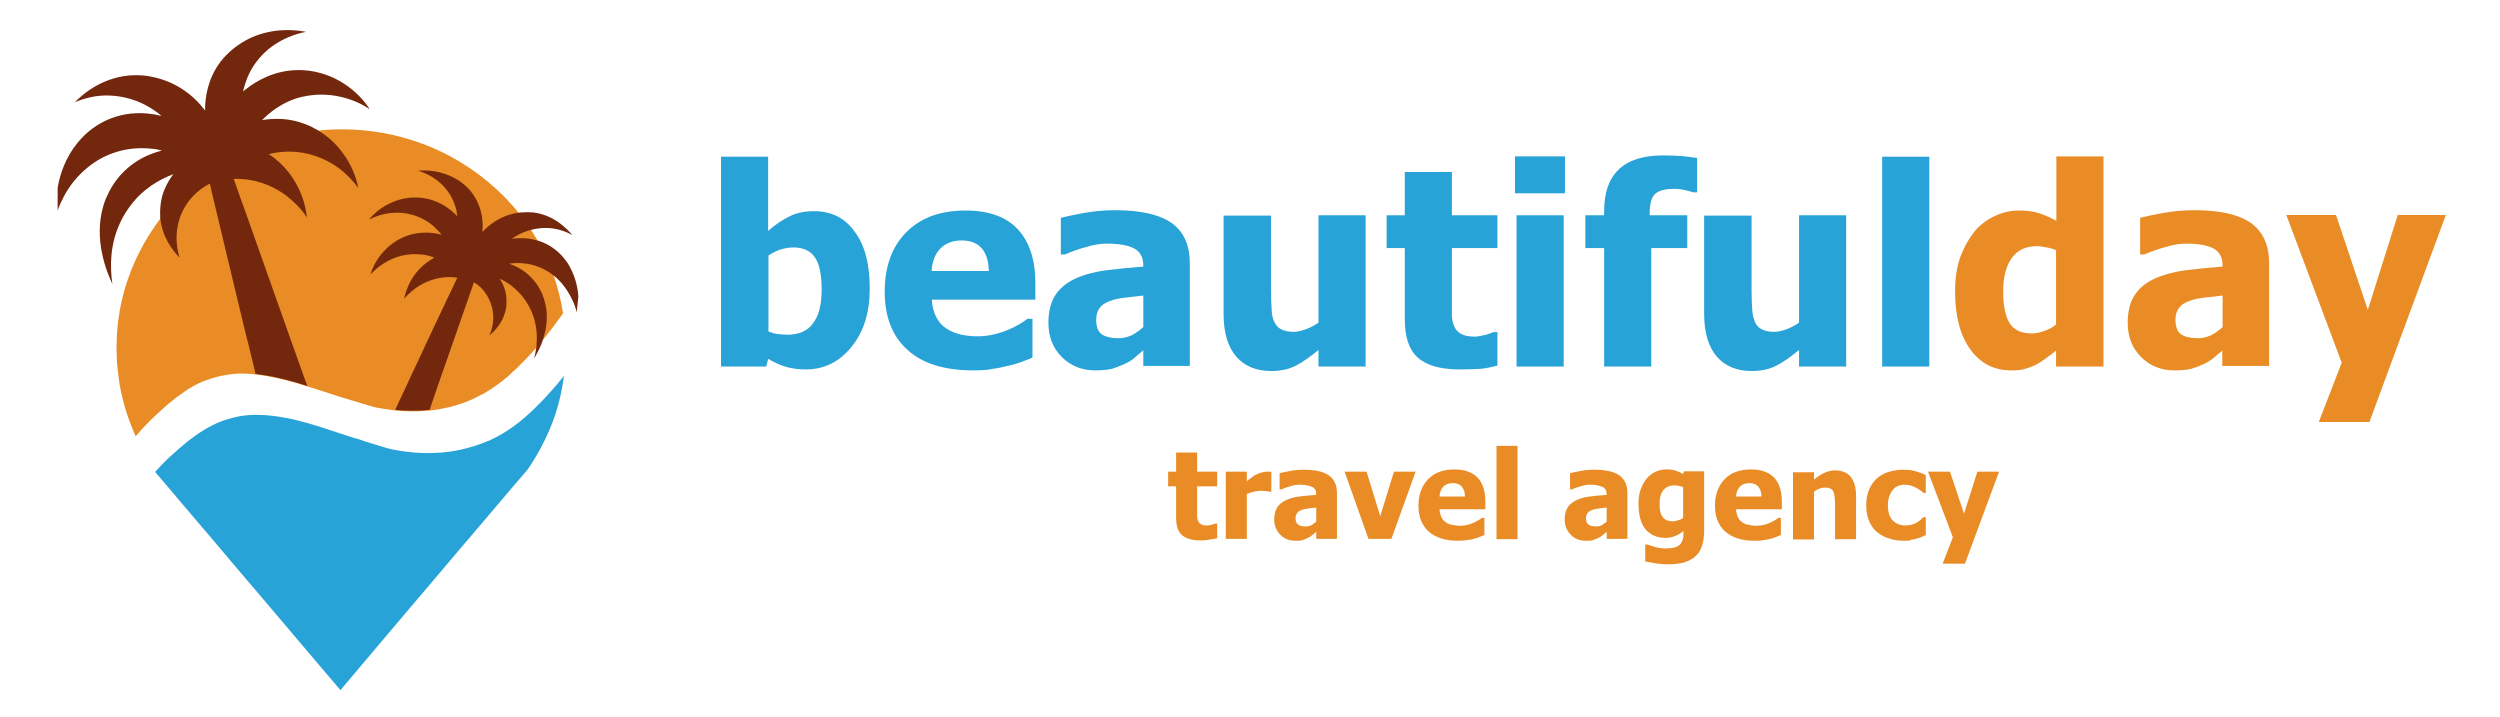 <svg version="1.2" xmlns="http://www.w3.org/2000/svg" viewBox="0 0 785 225" width="785" height="225">
	<title>Logo</title>
	<style>
		.s0 { fill: #ffffff } 
		.s1 { fill: #e98c25 } 
		.s2 { fill: #73280e } 
		.s3 { fill: #28a3d8 } 
	</style>
	<path class="s0" d="m-357-387h1500v1000h-1500z"/>
	<g>
		<g>
			<g>
				<path class="s1" d="m176.8 98.4c-2 2.8-4.1 5.6-6.3 8.3-0.4 0.5-0.8 1-1.2 1.4-0.3 0.4-0.6 0.7-0.9 1.1q-2.9 3.3-6 6.3c-0.9 0.8-1.8 1.6-2.7 2.5-2.2 1.9-4.6 3.7-7.5 5.4-1.1 0.6-2.3 1.2-3.5 1.8-1.4 0.6-2.7 1.2-4.1 1.6-1.1 0.4-2.2 0.7-3.3 1-2.2 0.5-4.2 0.9-6.2 1.1-4.1 0.4-7.8 0.3-10.8 0-2.7-0.3-4.8-0.7-6-0.9-1-0.2-3.4-0.9-7.9-2.3q-1.4-0.4-3-0.9c-1.5-0.5-3-0.9-4.3-1.4-0.8-0.2-1.5-0.5-2.2-0.7-1.5-0.5-2.9-0.9-4.2-1.3-4.6-1.5-8.4-2.5-12.8-3.3-0.9-0.1-1.8-0.3-2.7-0.4-0.3 0-0.5-0.1-0.8-0.1-1.3-0.2-2.7-0.3-4.3-0.3-1.5 0-3.1 0.1-4.9 0.4-0.4 0.1-1.1 0.2-2.1 0.4-1.4 0.3-3.4 0.9-5.7 1.8q-1.2 0.5-3 1.5c-0.9 0.5-2 1.2-3.2 2.1-2.2 1.5-4.8 3.6-8.1 6.7-3.2 3-4.5 4.5-6.5 6.8-0.3-0.6-0.5-1.2-0.8-1.9-1.6-3.7-2.8-7.6-3.7-11.6-0.4-1.8-0.7-3.5-0.9-5.4-0.4-2.9-0.6-5.8-0.6-8.8 0-0.3 0-0.7 0-1 0.1-9.5 2.2-18.5 6-26.7 2.2-4.8 4.9-9.2 8-13.3 2.9-3.8 6.2-7.3 9.8-10.4 6.3-5.4 13.6-9.8 21.6-12.7 5.7-2.1 11.8-3.5 18.2-4.2 0.2 0 0.5-0.1 0.7-0.1 2.1-0.2 4.2-0.3 6.4-0.3 8.9 0 17.4 1.6 25.2 4.5 3.1 1.1 6.1 2.5 8.9 4 8.4 4.5 15.8 10.7 21.7 18 1.4 1.8 2.7 3.6 3.9 5.5 0.7 1.1 1.4 2.2 2 3.3 1.1 1.8 2 3.7 2.9 5.7 0.7 1.6 1.4 3.3 2 5 1.2 3.7 2.3 7.7 2.9 11.8z"/>
			</g>
			<path class="s2" d="m181.6 93.1l-0.5 4.9c-0.3-1-0.6-2.1-1.1-3.2-1-2.3-2.4-4.6-4.4-6.7-0.6-0.6-1.2-1.2-1.9-1.7-3.3-2.6-7.4-3.9-11.5-3.8-0.8 0-1.6 0.1-2.3 0.2 0.8 0.3 1.5 0.6 2.2 0.9 4.2 2.1 7.3 5.7 8.7 10.1 0.2 0.7 0.4 1.5 0.6 2.3 0.7 3.9 0.1 7.5-0.9 10.5-0.2 0.5-0.3 1-0.5 1.4-0.8 2-1.7 3.6-2.3 4.6 0.3-1.1 0.5-2.2 0.7-3.5 0-0.4 0.1-0.7 0.1-1.1 0.2-2.6 0-5.6-1-8.6-0.8-2.4-2-4.5-3.5-6.4-0.8-0.9-1.6-1.8-2.6-2.6-1.3-1.2-2.8-2.1-4.5-2.9 1 1.5 1.7 3.2 2 5q0.3 2.1 0 4.2c-0.7 4.3-3.4 7.1-5.2 8.6 0.9-2.1 1.6-5 0.9-8.3-0.4-2-1.3-3.8-2.4-5.3q-1.3-1.8-3.3-3c0 0 0 0-0.1 0l-0.9 2.6-5.8 16.6-0.7 2-3.6 10.3-1 2.9-1.8 5.3-0.1 0.3c-4.1 0.4-7.8 0.3-10.8 0l0.6-1.3 2-4.3 6.6-14.1 0.5-1.1 6.6-14 1.5-3.1 1.7-3.6c-0.8-0.1-1.6-0.2-2.5-0.2-3.3 0-6.6 1-9.4 2.7-1.8 1.1-3.4 2.5-4.8 4.1 0.3-1.6 0.9-3.1 1.5-4.5 1.7-3.6 4.5-6.5 8-8.4-1.3-0.5-2.7-0.9-4.3-1-3.9-0.4-7.8 0.5-11.1 2.5-1.7 1-3.3 2.3-4.7 3.8 1-3.2 2.8-6 5.1-8.2 2.2-2.1 4.8-3.6 7.8-4.4 3.6-0.9 6.9-0.6 9.5 0.1-0.8-0.9-1.7-1.9-2.7-2.8-1.4-1.2-3.2-2.3-5.4-3.1-2.6-0.9-5.3-1.2-7.9-0.9-2.3 0.2-4.5 0.9-6.7 2h-0.1c1.9-2.3 4.4-4.2 7.1-5.3 2.8-1.3 6-1.8 9.1-1.5 5.2 0.5 8.9 3.2 11 5.3 0.2 0.2 0.3 0.3 0.5 0.5-0.1-0.6-0.2-1.3-0.3-1.9-0.4-1.6-1-3.2-2-4.9-2.2-3.6-5.8-6.2-10-7.5 4.8-0.4 9.3 0.8 12.9 3.2 2 1.3 3.7 3.1 4.9 5.1 2.5 4.1 2.6 8.3 2.4 10.6q0 0.2 0 0.3 0.2-0.1 0.3-0.3c3-3.1 6.9-5.2 11-5.7 0.3 0 0.6-0.1 0.9-0.1 1.2-0.1 2.5-0.1 3.7 0 6.6 0.8 10.7 5.2 12.3 7.1-2-1.1-4.5-2-7.4-2.2-1.9-0.1-3.8 0.1-5.6 0.6-1.3 0.3-2.5 0.8-3.7 1.4-0.8 0.4-1.6 0.9-2.3 1.4 0.7-0.1 1.5-0.2 2.2-0.2 2-0.1 4 0.2 5.8 0.7 3.9 1.1 7.2 3.6 9.6 7.2 2.2 3.6 3.1 7.2 3.3 10.4z"/>
			<path class="s2" d="m86.7 34c-1.7 1.2-3.1 2.4-4.4 3.7 3.8-0.6 8.6-0.7 13.6 1.3 1.4 0.5 2.7 1.2 3.9 1.9 2.5 1.5 4.7 3.3 6.6 5.6 3 3.5 5.2 7.8 6.1 12.5-1.8-2.4-3.8-4.5-6.1-6.2-4.5-3.3-10-5.2-15.6-5.2-2.3 0-4.4 0.3-6.4 0.8 4.8 3.1 8.4 7.8 10.4 13.2 0.8 2.1 1.3 4.4 1.6 6.7-1.7-2.6-3.9-4.8-6.3-6.7-3.8-2.9-8.3-4.8-13.1-5.3-1.2-0.1-2.4-0.2-3.6-0.1l1.9 5.4 1.7 4.7 8.1 22.9 6.7 18.9 3.1 8.7 1.6 4.4c-4.6-1.5-8.4-2.5-12.8-3.3-0.9-0.1-1.8-0.3-2.7-0.4-0.3 0-0.5-0.1-0.8-0.1l-0.1-0.6-2.1-8.7-0.9-3.5-3.7-15.4-6.6-27.6-0.9-3.9h-0.1c-1.9 1-3.7 2.3-5.2 3.9-1.9 2-3.4 4.5-4.3 7.3-1.4 4.6-0.9 8.9 0.1 12-2.3-2.3-5.6-6.7-6.1-12.7 0-0.1 0-0.3 0-0.4-0.1-2.1 0.1-4.1 0.6-6.1 0.7-2.5 1.9-4.9 3.5-7-2.4 0.9-4.7 2.1-6.8 3.5-1.4 1-2.8 2.1-4.1 3.4-2.4 2.5-4.4 5.3-5.9 8.6-3.1 6.8-3.1 13.7-2.3 19-1.9-4-5.9-14-2.9-24.4 0.3-1.1 0.7-2.2 1.2-3.2 2.7-6.2 7.7-10.9 14-13.3 1.1-0.4 2.2-0.8 3.3-1q-1.7-0.5-3.3-0.6c-7.2-0.8-14.4 1.2-20.1 5.9-3.3 2.7-5.7 5.8-7.4 9-0.8 1.5-1.5 3-2 4.5v-7.2c0.8-4.5 2.6-9.6 6.2-14 5.7-7.1 14.4-10.4 23.3-9.1 1 0.1 2.1 0.4 3.1 0.6-1-0.9-2-1.6-3.1-2.3-3.9-2.5-8.4-3.9-13.1-4.1-4.2-0.2-7.9 0.8-11 2.1 2.5-2.6 9.1-8.3 18.8-8.5 1.8 0 3.6 0.1 5.3 0.5 6.4 1.2 12.3 4.8 16.4 10.1 0.1 0.2 0.3 0.3 0.4 0.5 0-0.1 0-0.3 0-0.5 0-3.3 0.7-9.4 4.9-14.9 2.1-2.7 4.8-4.9 7.8-6.6 5.5-3 12.2-4 19-2.7-6.2 1.2-11.8 4.4-15.5 9.3-1.7 2.2-2.8 4.5-3.5 6.7-0.3 0.9-0.6 1.9-0.8 2.7 0.2-0.2 0.5-0.4 0.8-0.6 3.4-2.7 9.1-6.1 16.7-6.1 4.5 0 8.9 1.2 12.8 3.4 3.7 2.1 7 5.1 9.4 8.7h-0.2c-2.9-1.9-6-3.1-9.3-3.8-3.8-0.8-7.7-0.8-11.6 0.1-3.2 0.7-5.9 2.1-8.2 3.6z"/>
			<path class="s3" d="m177.1 117.9c-0.2 1.8-0.6 3.6-0.9 5.4-1.1 5.3-2.9 10.4-5.3 15.2-1.5 3.1-3.3 6.1-5.2 8.9l-5.4 6.3-0.6 0.7-2.7 3.2-9.6 11.3-3 3.5-3.3 3.9-6.6 7.8-5.7 6.7-7.2 8.5-14.7 17.4-6.3-7.4-8.4-9.9-7.2-8.5-5.7-6.7-3.5-4.1-9.4-11.1-6.3-7.4-3.9-4.6-2.1-2.5-0.6-0.7-4.6-5.4c-0.1-0.1-0.1-0.2-0.2-0.2 1.3-1.4 2.6-2.9 4.9-5 2-1.8 3.7-3.3 5.3-4.6q0.6-0.5 1.2-0.9c3.7-2.8 6.2-4 7.9-4.8 3.7-1.6 6.7-2.1 7.8-2.3 4.1-0.6 7.4-0.3 10.1 0 5.3 0.7 9.5 1.8 14.8 3.5 2.8 0.9 5.8 1.9 9.5 3.1 0.6 0.2 1.3 0.4 2 0.6 0.9 0.3 1.7 0.5 2.4 0.8 4.9 1.5 7.4 2.3 8.5 2.5 2.6 0.5 9.7 1.9 18.2 0.7q1.6-0.2 3.3-0.6c2.7-0.6 5.5-1.4 8.3-2.6 0.3-0.1 0.5-0.2 0.8-0.3 5.9-2.7 10.1-6.2 13.7-9.6 1.7-1.7 3.5-3.4 5.1-5.3 1.6-1.7 3.1-3.5 4.6-5.4z"/>
		</g>
		<g>
			<g>
				<path fill-rule="evenodd" class="s3" d="m273.1 90.6c0 7.6-1.9 13.7-5.8 18.4-3.8 4.7-8.6 7-14.3 7-2.4 0-4.4-0.3-6.2-0.8-1.8-0.5-3.6-1.4-5.6-2.5l-0.6 2.4h-14.2v-65.9h14.8v23.3q3.3-2.9 6.6-4.5c2.3-1.2 4.9-1.7 7.8-1.7 5.5 0 9.8 2.2 12.8 6.5 3.2 4.2 4.7 10.2 4.7 17.8zm-15.1 0.3c0-4.7-0.7-8.1-2.2-10.2-1.4-2-3.7-3-6.6-3-1.3 0-2.6 0.2-4 0.6-1.3 0.4-2.6 1.1-3.9 1.9v23.9c1 0.4 2 0.7 3 0.8 1 0.1 2 0.2 3 0.2 3.6 0 6.3-1.2 8-3.6 1.8-2.3 2.7-5.8 2.7-10.6z"/>
				<path fill-rule="evenodd" class="s3" d="m305.6 116.3c-9 0-15.9-2.1-20.6-6.4q-7.2-6.4-7.2-18.3c0-7.8 2.2-14 6.7-18.6 4.5-4.6 10.7-6.9 18.7-6.9 7.3 0 12.8 2 16.4 5.9 3.6 3.9 5.5 9.5 5.5 16.8v5.3h-32.5c0.1 2.2 0.6 4 1.4 5.5 0.8 1.5 1.8 2.7 3.1 3.5 1.3 0.9 2.8 1.5 4.4 1.9 1.7 0.4 3.5 0.6 5.5 0.6q2.5 0 5.1-0.6c1.7-0.4 3.2-0.9 4.6-1.5 1.2-0.5 2.3-1.1 3.4-1.7 1-0.6 1.9-1.2 2.5-1.7h1.6v12.2c-1.2 0.5-2.3 0.9-3.3 1.3-1 0.4-2.4 0.8-4.1 1.2-1.6 0.4-3.3 0.8-5 1-1.6 0.4-3.7 0.5-6.2 0.5zm4.9-31.2q0 0 0 0.1zm-2.2-7.1c-1.4-1.6-3.5-2.5-6.3-2.5-2.9 0-5.1 0.9-6.8 2.6-1.6 1.7-2.5 4.1-2.7 7h18c-0.1-3.1-0.8-5.4-2.2-7.1z"/>
				<path fill-rule="evenodd" class="s3" d="m359 110c-1 0.8-1.9 1.6-2.7 2.3-0.8 0.7-1.9 1.4-3.2 2q-2 0.9-3.9 1.5c-1.3 0.3-3 0.5-5.3 0.5q-6.3 0-10.5-4.2c-2.8-2.8-4.2-6.4-4.2-10.7 0-3.5 0.7-6.4 2.1-8.6 1.4-2.2 3.4-3.9 6.1-5.2q4-1.9 9.6-2.7 5.6-0.7 12-1.2v-0.3c0-2.6-1-4.4-2.9-5.4q-2.8-1.5-8.7-1.5c-1.7 0-3.8 0.3-6.1 1q-3.5 0.9-6.9 2.4h-1.3v-11.5c1.5-0.4 3.8-0.9 7.1-1.5q4.9-0.9 9.9-0.9c8.2 0 14.1 1.4 17.9 4.1 3.7 2.7 5.6 6.9 5.6 12.5v32.3h-14.6zm0-7.3v-9.9c-2.5 0.3-4.5 0.5-6.1 0.7-1.6 0.2-3.1 0.5-4.6 1.1-1.3 0.5-2.3 1.1-3 2.1-0.7 0.9-1.1 2.1-1.1 3.7 0 2.2 0.6 3.8 1.8 4.6 1.2 0.8 3 1.2 5.3 1.2 1.3 0 2.6-0.3 4-0.9 1.3-0.7 2.6-1.6 3.7-2.6z"/>
				<path class="s3" d="m428.8 115.1h-14.8v-5.2c-2.6 2.1-4.9 3.8-7.1 4.9-2.1 1.1-4.7 1.7-7.7 1.7-4.7 0-8.4-1.5-11-4.5-2.6-3-4-7.5-4-13.4v-30.9h14.9v23.6c0 2.5 0.1 4.5 0.2 6q0.1 2.4 0.9 3.9c0.5 1 1.1 1.7 2.1 2.2 0.9 0.5 2.3 0.8 4 0.8 1 0 2.3-0.3 3.7-0.8 1.4-0.5 2.7-1.2 4-2.1v-33.7h14.8z"/>
				<path class="s3" d="m458.4 116c-6 0-10.4-1.2-13.2-3.7-2.8-2.5-4.1-6.5-4.1-12.2v-22.2h-5.7v-10.3h5.7v-13.6h14.8v13.6h14.3v10.3h-14.3v16.8c0 1.7 0 3.1 0 4.4 0 1.2 0.3 2.4 0.7 3.3q0.6 1.5 2.1 2.4c1 0.6 2.5 0.9 4.4 0.9 0.8 0 1.8-0.2 3.1-0.5q1.9-0.5 2.7-0.9h1.3v10.5c-1.6 0.4-3.3 0.8-5.1 1-1.9 0.1-4.1 0.2-6.7 0.2z"/>
				<path class="s3" d="m491.4 60.7h-15.7v-11.6h15.7zm-0.4 54.4h-14.8v-47.5h14.8z"/>
				<path class="s3" d="m532.8 60.4h-1.1c-0.6-0.2-1.4-0.4-2.6-0.7-1.2-0.3-2.3-0.4-3.4-0.4-3 0-5 0.6-6.1 1.7-1.1 1.1-1.6 3.2-1.6 6.2v0.4h11.8v10.3h-11.3v37.2h-14.8v-37.2h-5.9v-10.3h5.9v-1.3c0-5.8 1.5-10.2 4.6-13.1 3-2.9 7.7-4.4 13.8-4.4 2.1 0 4.1 0.1 6 0.2q2.8 0.3 4.8 0.6v10.8z"/>
				<path class="s3" d="m579.7 115.1h-14.8v-5.2c-2.6 2.1-4.9 3.8-7.1 4.9-2.1 1.1-4.7 1.7-7.7 1.7-4.7 0-8.4-1.5-11-4.5-2.6-3-4-7.5-4-13.4v-30.9h14.9v23.6c0 2.5 0.1 4.5 0.2 6q0.2 2.4 0.9 3.9c0.5 1 1.1 1.7 2.1 2.2 0.9 0.5 2.3 0.8 4 0.8 1 0 2.3-0.3 3.7-0.8 1.4-0.5 2.7-1.2 4-2.1v-33.7h14.8z"/>
				<path class="s3" d="m605.8 115.1h-14.8v-65.9h14.8z"/>
				<path fill-rule="evenodd" class="s1" d="m645.6 115.1v-5c-1 0.8-2.1 1.6-3.3 2.5-1.2 0.9-2.3 1.6-3.2 2-1.2 0.6-2.4 1-3.5 1.3-1.1 0.3-2.5 0.4-4.1 0.4-5.4 0-9.7-2.2-12.9-6.7-3.2-4.5-4.7-10.5-4.7-18 0-4.1 0.5-7.7 1.6-10.8 1.1-3 2.6-5.7 4.4-8 1.7-2.1 3.8-3.7 6.3-4.9q3.8-1.8 7.8-1.8c2.5 0 4.5 0.3 6.1 0.8 1.6 0.5 3.5 1.3 5.6 2.4v-20.2h14.8v66zm0-13.2v-23.3c-0.7-0.4-1.7-0.7-2.9-0.9-1.2-0.2-2.2-0.4-3-0.4-3.6 0-6.2 1.2-8 3.7-1.8 2.5-2.7 6-2.7 10.4q0 7 2.1 10.2c1.4 2.1 3.7 3.1 6.9 3.1 1.3 0 2.6-0.3 3.9-0.8 1.4-0.4 2.6-1.1 3.7-2z"/>
				<path fill-rule="evenodd" class="s1" d="m697.8 110v0.1q0-0.1 0.1-0.1zm-2.6 2.3c-0.8 0.7-1.9 1.4-3.2 2q-1.9 0.9-3.9 1.5c-1.3 0.3-3 0.5-5.3 0.5q-6.3 0-10.5-4.2c-2.8-2.8-4.2-6.4-4.2-10.7 0-3.5 0.7-6.4 2.1-8.6 1.4-2.2 3.4-3.9 6.1-5.2q4.1-1.9 9.6-2.7 5.6-0.7 12-1.2v-0.3c0-2.6-1-4.4-2.9-5.4q-2.8-1.5-8.7-1.5c-1.7 0-3.8 0.3-6.1 1q-3.4 0.9-6.9 2.4h-1.3v-11.5c1.5-0.4 3.8-0.9 7.1-1.5q4.9-0.9 9.9-0.9c8.2 0 14.1 1.4 17.9 4.1 3.7 2.7 5.6 6.9 5.6 12.5v32.3h-14.7v-4.8c-1 0.8-1.8 1.5-2.6 2.2zm2.7-9.6v-9.9c-2.5 0.3-4.5 0.5-6.1 0.7-1.6 0.2-3.1 0.5-4.6 1.1-1.3 0.5-2.3 1.1-3 2.1-0.7 0.9-1.1 2.1-1.1 3.7 0 2.2 0.6 3.8 1.8 4.6 1.2 0.8 3 1.2 5.3 1.2 1.3 0 2.6-0.3 4-0.9 1.4-0.7 2.6-1.6 3.7-2.6z"/>
				<path class="s1" d="m768 67.5l-24 65h-15.9l7.2-18.6-17.4-46.4h15.6l10 29.8 9.4-29.8z"/>
			</g>
			<g>
				<path class="s1" d="m377 169.7c-2.7 0-4.6-0.6-5.9-1.7q-1.8-1.6-1.8-5.4v-9.9h-2.5v-4.6h2.5v-6h6.6v6h6.3v4.6h-6.3v7.5c0 0.7 0 1.4 0 1.9 0 0.6 0.1 1 0.3 1.5 0.2 0.4 0.5 0.8 0.9 1 0.4 0.3 1.1 0.4 1.9 0.4 0.4 0 0.8-0.1 1.4-0.2 0.6-0.2 1-0.3 1.2-0.4h0.6v4.6c-0.7 0.2-1.5 0.3-2.3 0.4-0.7 0.2-1.7 0.3-2.9 0.3z"/>
				<path class="s1" d="m399.1 154.4h-0.5c-0.3-0.1-0.6-0.2-1.1-0.2-0.5 0-1-0.1-1.6-0.1-0.7 0-1.4 0.1-2.2 0.3-0.8 0.2-1.5 0.4-2.2 0.7v14.1h-6.6v-21.1h6.6v3c0.3-0.3 0.7-0.6 1.3-1 0.5-0.4 1-0.8 1.5-1 0.5-0.3 1-0.5 1.7-0.7 0.7-0.2 1.2-0.3 1.8-0.3 0.2 0 0.5 0 0.7 0 0.3 0 0.5 0 0.7 0.1v6.2z"/>
				<path fill-rule="evenodd" class="s1" d="m413.3 167c-0.5 0.4-0.9 0.7-1.2 1-0.4 0.3-0.8 0.6-1.4 0.9-0.6 0.3-1.2 0.5-1.7 0.7-0.5 0.2-1.3 0.2-2.3 0.2-1.9 0-3.4-0.6-4.7-1.9-1.2-1.3-1.9-2.8-1.9-4.7 0-1.6 0.3-2.8 0.9-3.8 0.6-1 1.5-1.7 2.7-2.3 1.2-0.6 2.6-1 4.3-1.2 1.7-0.2 3.4-0.4 5.3-0.5v-0.1c0-1.2-0.4-2-1.3-2.4-0.9-0.4-2.1-0.7-3.9-0.7-0.8 0-1.7 0.1-2.7 0.4-1 0.3-2.1 0.6-3 1.1h-0.6v-5.1c0.7-0.2 1.7-0.4 3.2-0.7 1.5-0.3 2.9-0.4 4.4-0.4 3.6 0 6.3 0.6 7.9 1.8 1.7 1.2 2.5 3.1 2.5 5.5v14.4h-6.5zm0-3.2v-4.4q-1.7 0.1-2.7 0.3c-0.7 0.1-1.4 0.2-2 0.5-0.6 0.2-1 0.5-1.3 0.9-0.3 0.4-0.5 1-0.5 1.6 0 1 0.3 1.7 0.8 2q0.7 0.6 2.4 0.6c0.6 0 1.2-0.1 1.8-0.4 0.5-0.3 1-0.7 1.5-1.1z"/>
				<path class="s1" d="m444.5 148.1l-7.6 21.1h-7.2l-7.5-21.1h6.9l4.3 14 4.3-14z"/>
				<path fill-rule="evenodd" class="s1" d="m457.8 169.8c-4 0-7-1-9.2-2.9-2.1-1.9-3.2-4.6-3.2-8.1 0-3.4 1-6.2 3-8.3 2-2.1 4.8-3.1 8.3-3.1 3.2 0 5.7 0.9 7.3 2.6q2.4 2.6 2.4 7.5v2.4h-14.4c0.1 1 0.3 1.8 0.6 2.5 0.3 0.7 0.8 1.2 1.4 1.6 0.6 0.4 1.2 0.7 2 0.8 0.8 0.2 1.6 0.3 2.5 0.3 0.8 0 1.5-0.1 2.3-0.3 0.7-0.2 1.4-0.4 2-0.7 0.5-0.2 1-0.5 1.5-0.8 0.5-0.3 0.8-0.5 1.1-0.7h0.7v5.4q-0.8 0.3-1.5 0.6c-0.4 0.2-1.1 0.4-1.8 0.6-0.7 0.2-1.5 0.3-2.2 0.4-0.7 0.1-1.7 0.2-2.8 0.2zm2.2-13.9q0 0 0 0.1zm-1-3.1c-0.6-0.7-1.5-1.1-2.8-1.1-1.3 0-2.3 0.4-3 1.1-0.7 0.7-1.1 1.8-1.2 3.1h8c0-1.4-0.4-2.4-1-3.1z"/>
				<path class="s1" d="m476.5 169.3h-6.6v-29.3h6.6z"/>
				<path fill-rule="evenodd" class="s1" d="m504.5 167c-0.5 0.4-0.9 0.7-1.2 1-0.4 0.3-0.8 0.6-1.4 0.9-0.6 0.3-1.2 0.5-1.7 0.7-0.5 0.2-1.3 0.2-2.3 0.2-1.9 0-3.4-0.6-4.7-1.9-1.2-1.3-1.9-2.8-1.9-4.7 0-1.6 0.3-2.8 0.9-3.8 0.6-1 1.5-1.7 2.7-2.3 1.2-0.6 2.6-1 4.3-1.2 1.7-0.2 3.4-0.4 5.3-0.5v-0.1c0-1.2-0.4-2-1.3-2.4-0.9-0.4-2.1-0.7-3.9-0.7-0.8 0-1.7 0.1-2.7 0.4-1 0.3-2.1 0.6-3 1.1h-0.6v-5.1c0.7-0.2 1.7-0.4 3.2-0.7 1.5-0.3 2.9-0.4 4.4-0.4 3.6 0 6.3 0.6 7.9 1.8 1.7 1.2 2.5 3.1 2.5 5.5v14.4h-6.5zm0-3.2v-4.4q-1.7 0.1-2.7 0.3c-0.7 0.1-1.4 0.2-2 0.5-0.6 0.2-1 0.5-1.3 0.9-0.3 0.4-0.5 1-0.5 1.6 0 1 0.3 1.7 0.8 2q0.7 0.6 2.4 0.6c0.6 0 1.2-0.1 1.8-0.4 0.4-0.3 1-0.7 1.5-1.1z"/>
				<path fill-rule="evenodd" class="s1" d="m535.1 166.8c0 2-0.3 3.6-0.8 5-0.5 1.4-1.3 2.4-2.3 3.2-1 0.8-2.2 1.3-3.5 1.7-1.4 0.3-2.9 0.5-4.6 0.5-1.4 0-2.7-0.1-4-0.3q-1.9-0.3-3.3-0.6v-5.3h0.8c0.3 0.1 0.7 0.3 1.2 0.4 0.4 0.2 0.9 0.3 1.3 0.4 0.5 0.1 1.1 0.3 1.6 0.3 0.5 0.1 1 0.1 1.6 0.1 1.1 0 2-0.1 2.8-0.3 0.7-0.2 1.3-0.6 1.7-1 0.4-0.4 0.6-1 0.8-1.6 0.2-0.6 0.2-1.3 0.2-2.2v-0.4c-0.7 0.7-1.6 1.2-2.6 1.6q-1.5 0.6-3 0.6-4 0-6.3-2.7c-1.5-1.8-2.2-4.5-2.2-8.1 0-1.7 0.2-3.1 0.7-4.5 0.5-1.3 1.1-2.4 1.9-3.4 0.8-0.9 1.7-1.6 2.8-2.1 1.1-0.5 2.3-0.7 3.4-0.7 1.1 0 2 0.1 2.9 0.4 0.9 0.3 1.6 0.6 2.3 1.1l0.2-0.9h6.4zm-6.6-4.2v-9.6c-0.3-0.2-0.7-0.3-1.2-0.4-0.5-0.1-1-0.2-1.4-0.2q-2.4 0-3.6 1.5c-0.8 1-1.2 2.4-1.2 4.3 0 0.9 0.1 1.7 0.2 2.3 0.1 0.6 0.3 1.2 0.7 1.7 0.3 0.5 0.7 0.8 1.2 1.1 0.5 0.2 1.2 0.4 1.9 0.4 0.6 0 1.2-0.1 1.7-0.3 0.6-0.1 1.2-0.4 1.7-0.8z"/>
				<path fill-rule="evenodd" class="s1" d="m550.9 169.8c-4 0-7-1-9.2-2.9-2.1-1.9-3.2-4.6-3.2-8.1 0-3.4 1-6.2 3-8.3 2-2.1 4.8-3.1 8.3-3.1 3.2 0 5.7 0.9 7.3 2.6q2.4 2.6 2.4 7.5v2.4h-14.4c0.1 1 0.3 1.8 0.6 2.5 0.3 0.7 0.8 1.2 1.4 1.6 0.6 0.4 1.2 0.7 2 0.8 0.8 0.2 1.6 0.3 2.5 0.3 0.8 0 1.5-0.1 2.3-0.3 0.7-0.2 1.4-0.4 2-0.7 0.5-0.2 1-0.5 1.5-0.8 0.5-0.3 0.8-0.5 1.1-0.7h0.7v5.4q-0.8 0.3-1.5 0.6c-0.4 0.2-1.1 0.4-1.8 0.6-0.7 0.2-1.5 0.3-2.2 0.4-0.7 0.2-1.7 0.2-2.8 0.2zm2.2-13.9q0 0 0 0.1zm-1-3.1c-0.6-0.7-1.5-1.1-2.8-1.1-1.3 0-2.3 0.4-3 1.1-0.7 0.8-1.1 1.8-1.2 3.1h8c0-1.4-0.4-2.4-1-3.1z"/>
				<path class="s1" d="m582.8 169.3h-6.6v-10.5c0-0.9 0-1.7-0.1-2.5-0.1-0.8-0.2-1.5-0.4-1.9-0.2-0.5-0.6-0.8-1-1-0.4-0.2-1-0.3-1.7-0.3-0.5 0-1.1 0.1-1.6 0.3-0.6 0.2-1.1 0.5-1.8 1v15h-6.6v-21.1h6.6v2.3c1.1-0.9 2.1-1.6 3.2-2.1 1.1-0.5 2.2-0.8 3.4-0.8 2.2 0 3.8 0.7 4.9 2 1.1 1.4 1.7 3.3 1.7 5.9z"/>
				<path class="s1" d="m598 169.8c-1.7 0-3.3-0.2-4.8-0.7-1.4-0.4-2.7-1.1-3.8-2-1.1-0.9-1.9-2.1-2.5-3.5-0.6-1.4-0.9-3-0.9-4.9 0-2 0.3-3.7 1-5.2 0.6-1.4 1.5-2.6 2.6-3.5 1.1-0.9 2.3-1.5 3.7-1.9 1.4-0.4 2.9-0.6 4.4-0.6 1.2 0 2.3 0.1 3.5 0.4 1.2 0.3 2.3 0.7 3.5 1.3v5.6h-0.7c-0.3-0.3-0.6-0.5-1-0.8-0.4-0.3-0.8-0.6-1.3-0.8-0.5-0.3-1-0.5-1.6-0.7-0.6-0.2-1.3-0.3-2-0.3q-2.6 0-3.9 1.8c-0.9 1.2-1.4 2.8-1.4 4.7 0 2.1 0.5 3.7 1.5 4.7 1 1 2.3 1.6 3.9 1.6 0.8 0 1.6-0.1 2.2-0.3 0.6-0.2 1.2-0.4 1.6-0.7 0.4-0.3 0.8-0.5 1.1-0.8 0.3-0.3 0.6-0.5 0.8-0.8h0.8v5.6c-0.4 0.2-0.8 0.4-1.3 0.6-0.5 0.2-1 0.4-1.5 0.5-0.6 0.2-1.2 0.3-1.8 0.4-0.4 0.3-1.1 0.3-2.1 0.3z"/>
				<path class="s1" d="m627.7 148.1l-10.7 28.9h-7l3.2-8.3-7.8-20.6h6.9l4.4 13.2 4.2-13.2z"/>
			</g>
		</g>
	</g>
</svg>